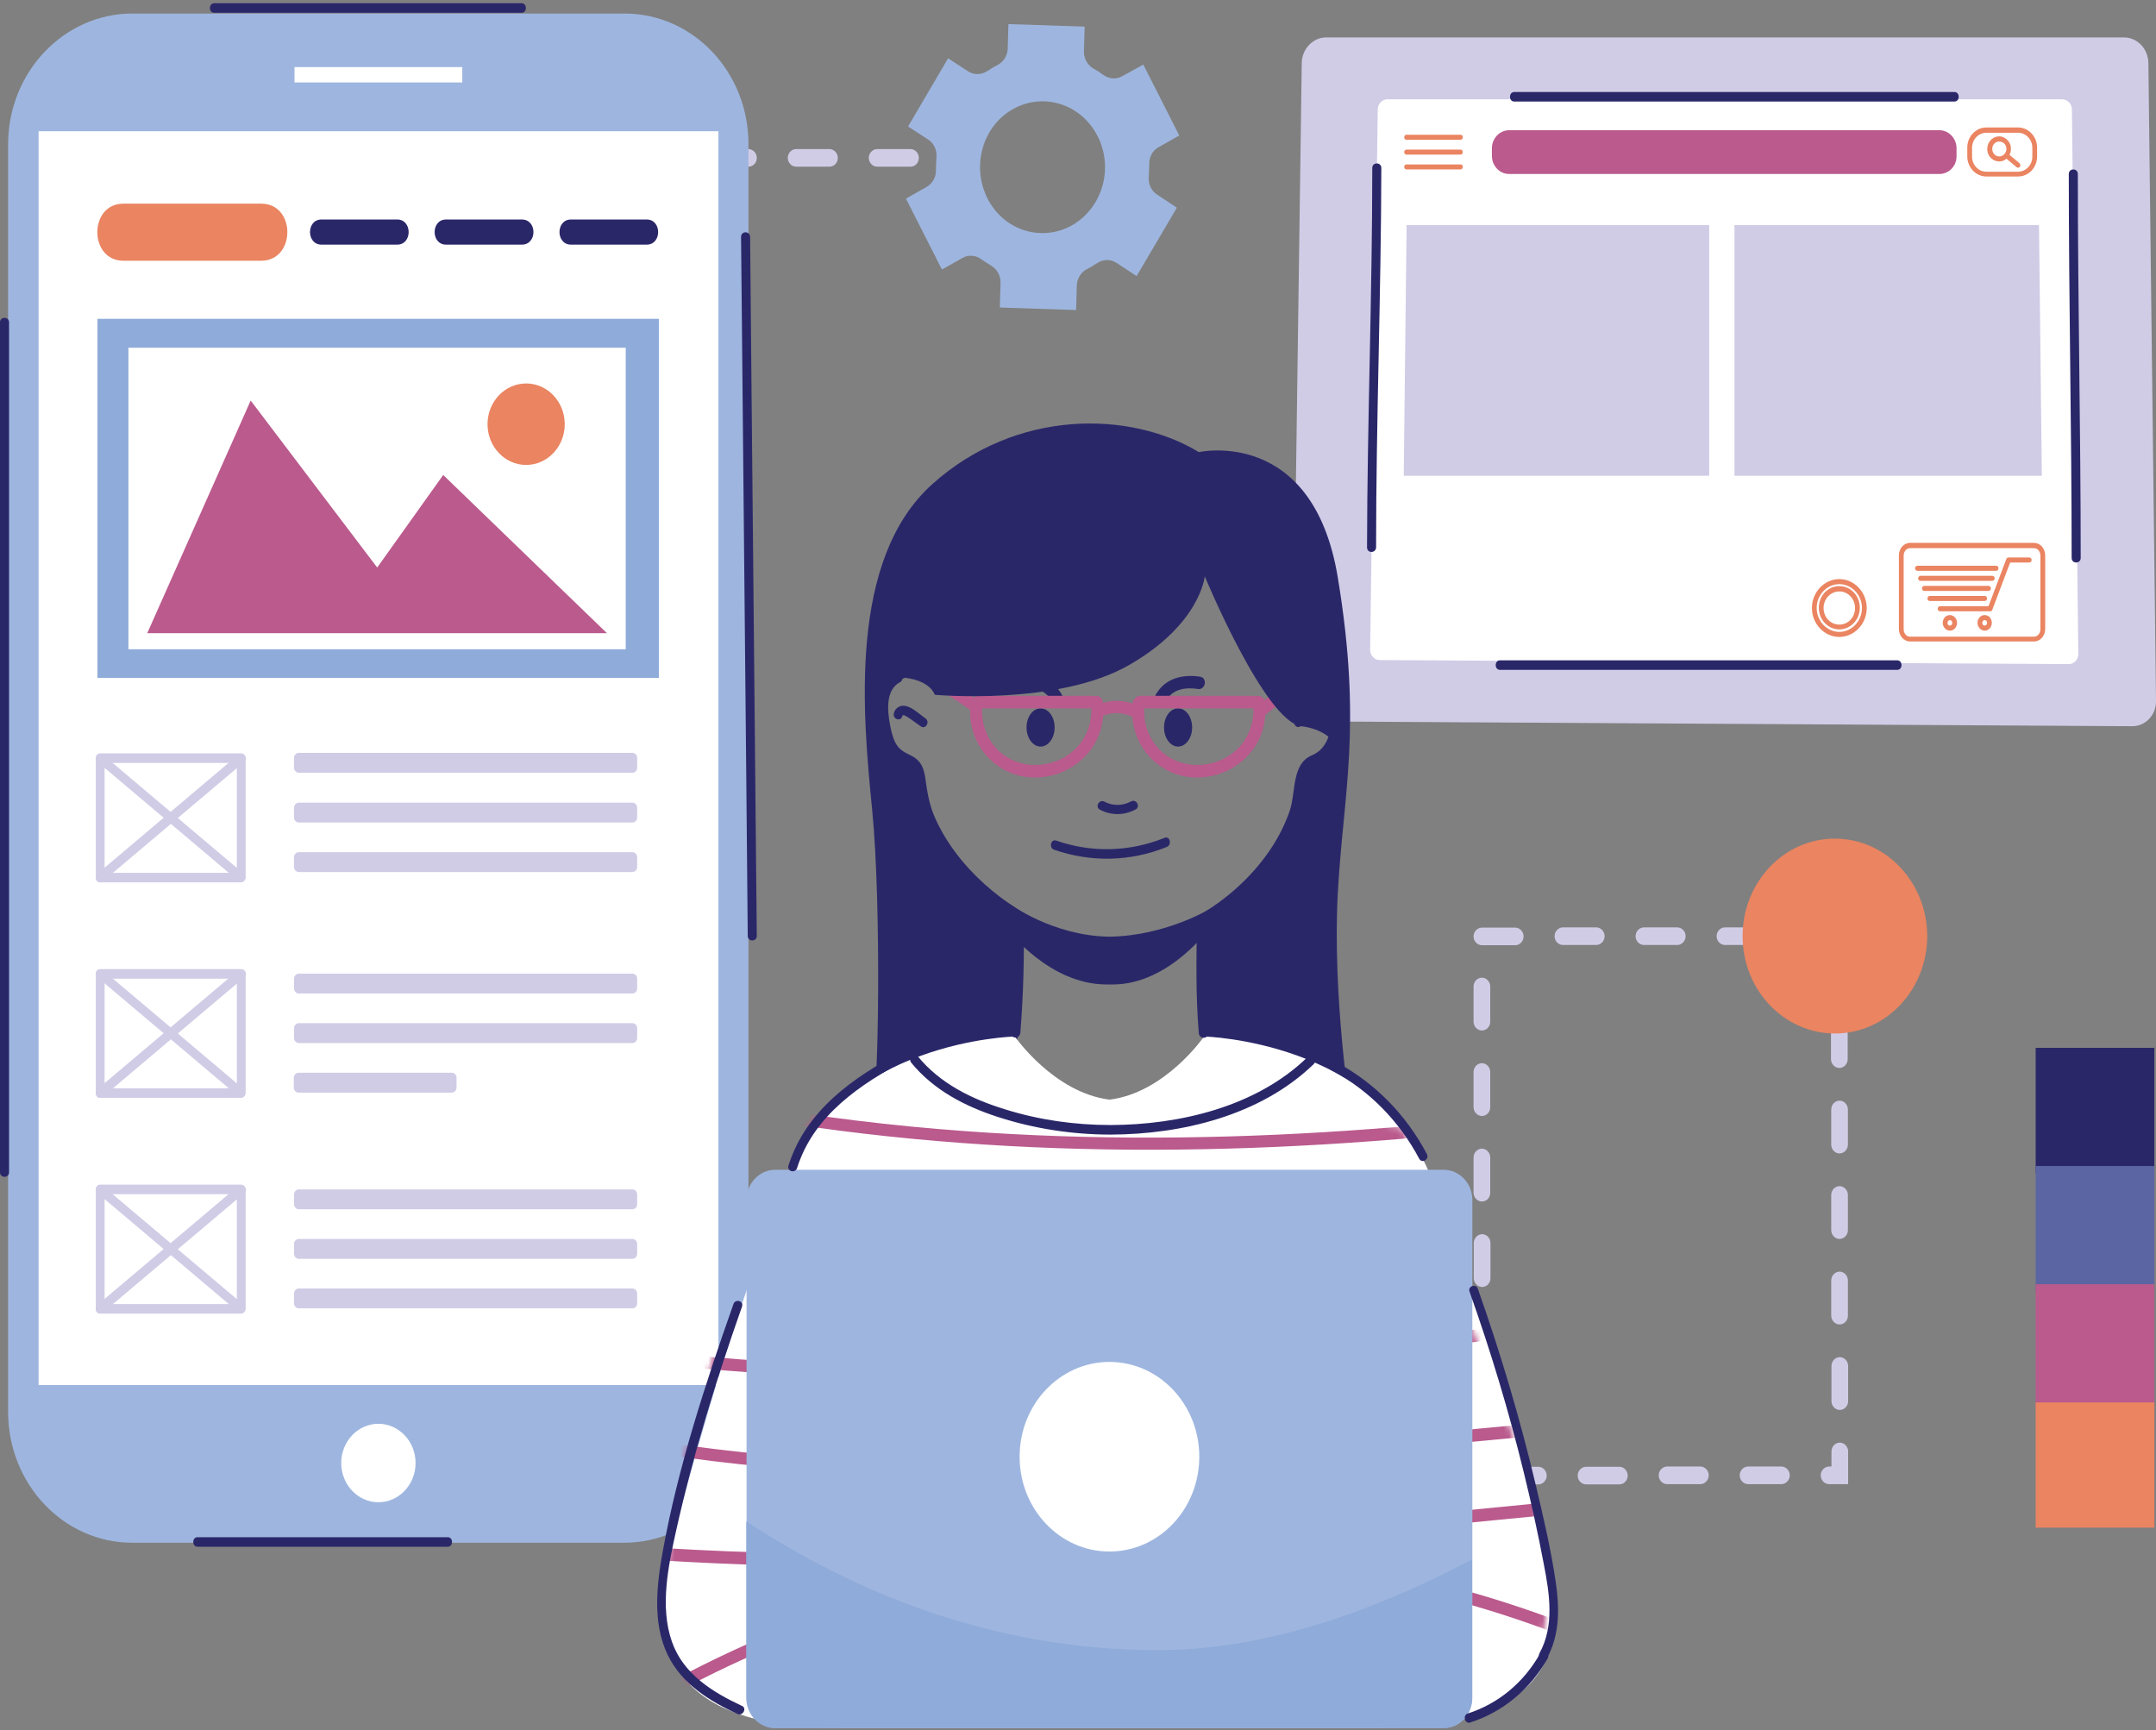 <svg width="385" height="309" viewBox="0 0 385 309" fill="none" xmlns="http://www.w3.org/2000/svg">
<rect x="0" y="0" width="385" height="309" fill="#808080" stroke="none"/>
<g clip-path="url(#clip0)">
<path d="M162.586 29.765H156.629C155.821 29.765 155.14 29.047 155.14 28.194C155.14 27.34 155.821 26.622 156.629 26.622H162.586C163.395 26.622 164.076 27.34 164.076 28.194C164.076 29.047 163.437 29.765 162.586 29.765ZM148.119 29.765H142.162C141.354 29.765 140.673 29.047 140.673 28.194C140.673 27.34 141.354 26.622 142.162 26.622H148.119C148.928 26.622 149.608 27.34 149.608 28.194C149.608 29.047 148.97 29.765 148.119 29.765ZM133.652 29.765H130.12C129.312 29.765 128.631 29.047 128.631 28.194C128.631 27.34 129.312 26.622 130.12 26.622H133.652C134.46 26.622 135.141 27.34 135.141 28.194C135.141 29.047 134.503 29.765 133.652 29.765Z" fill="#D1CCE6"/>
<path d="M268.751 265.065C267.943 265.065 267.262 264.346 267.262 263.493C267.262 262.64 267.943 261.921 268.751 261.921H274.709C275.517 261.921 276.198 262.64 276.198 263.493C276.198 264.346 275.517 265.065 274.709 265.065H268.751ZM283.219 265.065C282.41 265.065 281.729 264.346 281.729 263.493C281.729 262.64 282.41 261.921 283.219 261.921H289.176C289.984 261.921 290.665 262.64 290.665 263.493C290.665 264.346 289.984 265.065 289.176 265.065H283.219ZM297.686 265.02C296.878 265.02 296.197 264.301 296.197 263.448C296.197 262.595 296.878 261.876 297.686 261.876H303.643C304.452 261.876 305.132 262.595 305.132 263.448C305.132 264.301 304.452 265.02 303.643 265.02H297.686ZM312.153 265.02C311.345 265.02 310.664 264.301 310.664 263.448C310.664 262.595 311.345 261.876 312.153 261.876H318.11C318.919 261.876 319.6 262.595 319.6 263.448C319.6 264.301 318.919 265.02 318.11 265.02H312.153ZM326.621 265.02C325.812 265.02 325.131 264.301 325.131 263.448C325.131 262.595 325.812 261.876 326.621 261.876H327.046V259.182C327.046 258.329 327.727 257.611 328.535 257.611C329.344 257.611 330.025 258.329 330.025 259.182V265.02H326.621ZM264.667 260.35C263.858 260.35 263.177 259.631 263.177 258.778V252.491C263.177 251.638 263.858 250.92 264.667 250.92C265.475 250.92 266.156 251.638 266.156 252.491V258.778C266.156 259.676 265.518 260.35 264.667 260.35C264.667 260.35 264.709 260.35 264.667 260.35ZM328.535 251.773C327.727 251.773 327.046 251.054 327.046 250.201V243.915C327.046 243.061 327.727 242.343 328.535 242.343C329.344 242.343 330.025 243.061 330.025 243.915V250.201C330.025 251.054 329.344 251.773 328.535 251.773ZM264.667 245.082C263.858 245.082 263.177 244.364 263.177 243.51V237.224C263.177 236.371 263.858 235.652 264.667 235.652C265.475 235.652 266.156 236.371 266.156 237.224V243.51C266.156 244.409 265.475 245.082 264.667 245.082ZM328.493 236.505C327.684 236.505 327.004 235.787 327.004 234.934V228.647C327.004 227.794 327.684 227.075 328.493 227.075C329.301 227.075 329.982 227.794 329.982 228.647V234.934C329.982 235.787 329.344 236.505 328.493 236.505ZM264.667 229.815C263.858 229.815 263.177 229.096 263.177 228.243V221.956C263.177 221.103 263.858 220.385 264.667 220.385C265.475 220.385 266.156 221.103 266.156 221.956V228.243C266.156 229.141 265.475 229.815 264.667 229.815ZM328.493 221.238C327.684 221.238 327.004 220.519 327.004 219.666V213.38C327.004 212.526 327.684 211.808 328.493 211.808C329.301 211.808 329.982 212.526 329.982 213.38V219.666C329.982 220.519 329.301 221.238 328.493 221.238ZM264.624 214.547C263.816 214.547 263.135 213.829 263.135 212.975V206.689C263.135 205.836 263.816 205.117 264.624 205.117C265.433 205.117 266.113 205.836 266.113 206.689V212.975C266.113 213.874 265.475 214.547 264.624 214.547ZM328.493 205.97C327.684 205.97 327.004 205.252 327.004 204.399V198.112C327.004 197.259 327.684 196.54 328.493 196.54C329.301 196.54 329.982 197.259 329.982 198.112V204.399C329.982 205.252 329.301 205.97 328.493 205.97ZM264.624 199.28C263.816 199.28 263.135 198.561 263.135 197.708V191.421C263.135 190.568 263.816 189.85 264.624 189.85C265.433 189.85 266.113 190.568 266.113 191.421V197.708C266.113 198.606 265.433 199.28 264.624 199.28ZM328.45 190.703C327.642 190.703 326.961 189.984 326.961 189.131V182.845C326.961 181.991 327.642 181.273 328.45 181.273C329.259 181.273 329.94 181.991 329.94 182.845V189.131C329.94 189.984 329.301 190.703 328.45 190.703ZM264.624 184.012C263.816 184.012 263.135 183.294 263.135 182.44V176.154C263.135 175.301 263.816 174.582 264.624 174.582C265.433 174.582 266.113 175.301 266.113 176.154V182.44C266.113 183.338 265.433 184.012 264.624 184.012ZM328.45 175.435C327.642 175.435 326.961 174.717 326.961 173.864V168.7H322.493C321.685 168.7 321.004 167.981 321.004 167.128C321.004 166.275 321.685 165.556 322.493 165.556H328.45C329.259 165.556 329.94 166.275 329.94 167.128C329.94 167.218 329.94 167.263 329.94 167.352C329.94 167.442 329.94 167.487 329.94 167.577V173.864C329.94 174.717 329.259 175.435 328.45 175.435ZM264.624 168.789C263.816 168.789 263.135 168.071 263.135 167.218C263.135 166.365 263.816 165.646 264.624 165.646H270.581C271.39 165.646 272.07 166.365 272.07 167.218C272.07 168.071 271.39 168.789 270.581 168.789H264.624ZM279.091 168.744C278.283 168.744 277.602 168.026 277.602 167.173C277.602 166.32 278.283 165.601 279.091 165.601H285.048C285.857 165.601 286.538 166.32 286.538 167.173C286.538 168.026 285.857 168.744 285.048 168.744H279.091ZM293.559 168.744C292.75 168.744 292.069 168.026 292.069 167.173C292.069 166.32 292.75 165.601 293.559 165.601H299.516C300.324 165.601 301.005 166.32 301.005 167.173C301.005 168.026 300.324 168.744 299.516 168.744H293.559ZM308.026 168.744C307.217 168.744 306.537 168.026 306.537 167.173C306.537 166.32 307.217 165.601 308.026 165.601H313.983C314.791 165.601 315.472 166.32 315.472 167.173C315.472 168.026 314.791 168.744 313.983 168.744H308.026Z" fill="#D1CCE6"/>
<path d="M344.151 167.128C344.151 176.738 336.789 184.551 327.684 184.551C318.578 184.551 311.174 176.782 311.174 167.173C311.174 157.563 318.535 149.75 327.641 149.75C336.747 149.75 344.108 157.518 344.151 167.128Z" fill="#EA8461"/>
<path d="M385.001 125.187C385.043 127.657 383.128 129.678 380.788 129.678L235.094 128.824C232.754 128.824 230.839 126.759 230.882 124.289L232.456 11.22C232.498 8.75 234.456 6.684 236.796 6.684H379.299C381.639 6.684 383.597 8.705 383.639 11.22L385.001 125.187Z" fill="#D0CCE6"/>
<path d="M371.129 116.79C371.129 117.778 370.363 118.586 369.427 118.586L246.37 117.868C245.434 117.868 244.668 117.059 244.668 116.027L246.03 19.527C246.03 18.539 246.838 17.731 247.774 17.731H368.236C369.172 17.731 369.98 18.539 369.98 19.527L371.129 116.79Z" fill="white"/>
<path d="M260.794 24.96H251.177C250.922 24.96 250.752 24.781 250.752 24.511C250.752 24.242 250.922 24.062 251.177 24.062H260.794C261.049 24.062 261.219 24.242 261.219 24.511C261.219 24.781 261.007 24.96 260.794 24.96Z" fill="#EA8461"/>
<path d="M260.794 27.61H251.177C250.922 27.61 250.752 27.43 250.752 27.161C250.752 26.891 250.922 26.712 251.177 26.712H260.794C261.049 26.712 261.219 26.891 261.219 27.161C261.219 27.43 261.007 27.61 260.794 27.61Z" fill="#EA8461"/>
<path d="M260.794 30.259H251.177C250.922 30.259 250.752 30.079 250.752 29.81C250.752 29.541 250.922 29.361 251.177 29.361H260.794C261.049 29.361 261.219 29.541 261.219 29.81C261.219 30.079 261.007 30.259 260.794 30.259Z" fill="#EA8461"/>
<path d="M346.321 31.067H269.474C267.772 31.067 266.41 29.585 266.41 27.834V26.487C266.41 24.691 267.814 23.254 269.474 23.254H346.321C348.023 23.254 349.384 24.736 349.384 26.487V27.834C349.427 29.631 348.023 31.067 346.321 31.067Z" fill="#BA5A8D"/>
<path d="M356.96 28.822C356.492 28.822 356.024 28.643 355.641 28.328C355.215 27.969 354.918 27.43 354.875 26.846C354.832 26.263 354.96 25.679 355.343 25.185C355.683 24.736 356.194 24.422 356.747 24.377C357.3 24.287 357.854 24.466 358.322 24.871C358.747 25.23 359.045 25.769 359.088 26.352C359.215 27.565 358.364 28.688 357.215 28.822C357.13 28.822 357.045 28.822 356.96 28.822ZM357.003 25.275C356.96 25.275 356.917 25.275 356.875 25.275C356.535 25.32 356.237 25.499 356.024 25.769C355.811 26.038 355.726 26.397 355.769 26.757C355.811 27.116 355.981 27.43 356.237 27.655C356.492 27.879 356.832 27.969 357.173 27.924C357.854 27.834 358.364 27.161 358.279 26.442C358.237 26.083 358.066 25.769 357.811 25.544C357.556 25.364 357.258 25.275 357.003 25.275Z" fill="#EA8461"/>
<path d="M360.363 29.945C360.278 29.945 360.193 29.9 360.108 29.855L358.066 28.149C357.895 28.014 357.853 27.7 357.98 27.52C358.108 27.34 358.406 27.296 358.576 27.43L360.619 29.137C360.789 29.271 360.831 29.586 360.704 29.765C360.619 29.9 360.491 29.945 360.363 29.945Z" fill="#EA8461"/>
<path d="M360.364 31.516H354.705C352.833 31.516 351.301 29.9 351.301 27.924V26.352C351.301 24.377 352.833 22.76 354.705 22.76H360.364C362.236 22.76 363.768 24.377 363.768 26.352V27.924C363.768 29.945 362.236 31.516 360.364 31.516ZM354.705 23.703C353.301 23.703 352.152 24.916 352.152 26.397V27.969C352.152 29.451 353.301 30.663 354.705 30.663H360.364C361.768 30.663 362.917 29.451 362.917 27.969V26.397C362.917 24.916 361.768 23.703 360.364 23.703H354.705Z" fill="#EA8461"/>
<path d="M305.218 84.953H250.668L251.179 40.183H305.218V84.953Z" fill="#D0CCE6"/>
<path d="M309.727 84.953H364.617L364.106 40.183H309.727V84.953Z" fill="#D0CCE6"/>
<path d="M363.214 114.545H341.088C339.981 114.545 339.088 113.557 339.088 112.3V99.188C339.088 97.93 339.981 96.942 341.088 96.942H363.214C364.321 96.942 365.214 97.93 365.214 99.188V112.3C365.214 113.557 364.321 114.545 363.214 114.545ZM341.088 97.885C340.449 97.885 339.939 98.469 339.939 99.233V112.345C339.939 113.108 340.449 113.692 341.088 113.692H363.214C363.852 113.692 364.363 113.108 364.363 112.345V99.233C364.363 98.469 363.852 97.885 363.214 97.885H341.088Z" fill="#EA8461"/>
<path d="M355.385 109.156H346.449C346.194 109.156 346.023 108.977 346.023 108.707C346.023 108.438 346.194 108.258 346.449 108.258H355.087L358.278 99.816C358.363 99.637 358.491 99.547 358.661 99.547H362.363C362.618 99.547 362.788 99.726 362.788 99.996C362.788 100.265 362.618 100.445 362.363 100.445H358.959L355.768 108.887C355.725 109.067 355.555 109.156 355.385 109.156Z" fill="#EA8461"/>
<path d="M354.406 107.315H344.619C344.364 107.315 344.193 107.136 344.193 106.866C344.193 106.597 344.364 106.417 344.619 106.417H354.406C354.661 106.417 354.831 106.597 354.831 106.866C354.831 107.136 354.618 107.315 354.406 107.315Z" fill="#EA8461"/>
<path d="M355.086 105.519H343.64C343.385 105.519 343.215 105.339 343.215 105.07C343.215 104.801 343.385 104.621 343.64 104.621H355.086C355.342 104.621 355.512 104.801 355.512 105.07C355.512 105.339 355.299 105.519 355.086 105.519Z" fill="#EA8461"/>
<path d="M355.767 103.723H342.959C342.703 103.723 342.533 103.543 342.533 103.274C342.533 103.004 342.703 102.825 342.959 102.825H355.767C356.022 102.825 356.192 103.004 356.192 103.274C356.192 103.543 355.979 103.723 355.767 103.723Z" fill="#EA8461"/>
<path d="M356.448 101.927H342.406C342.151 101.927 341.98 101.747 341.98 101.478C341.98 101.208 342.151 101.029 342.406 101.029H356.448C356.703 101.029 356.873 101.208 356.873 101.478C356.873 101.747 356.66 101.927 356.448 101.927Z" fill="#EA8461"/>
<path d="M348.193 112.614C347.512 112.614 346.916 111.985 346.916 111.222C346.916 110.459 347.469 109.83 348.193 109.83C348.873 109.83 349.469 110.459 349.469 111.222C349.469 111.985 348.916 112.614 348.193 112.614ZM348.193 110.728C347.98 110.728 347.767 110.953 347.767 111.222C347.767 111.491 347.937 111.716 348.193 111.716C348.448 111.716 348.618 111.491 348.618 111.222C348.618 110.953 348.448 110.728 348.193 110.728Z" fill="#EA8461"/>
<path d="M354.405 112.614C353.725 112.614 353.129 111.985 353.129 111.222C353.129 110.459 353.682 109.83 354.405 109.83C355.129 109.83 355.682 110.459 355.682 111.222C355.682 111.985 355.129 112.614 354.405 112.614ZM354.405 110.728C354.193 110.728 353.98 110.953 353.98 111.222C353.98 111.491 354.15 111.716 354.405 111.716C354.661 111.716 354.831 111.491 354.831 111.222C354.831 110.953 354.661 110.728 354.405 110.728Z" fill="#EA8461"/>
<path d="M328.45 113.737C325.769 113.737 323.557 111.402 323.557 108.573C323.557 105.744 325.769 103.409 328.45 103.409C331.131 103.409 333.343 105.744 333.343 108.573C333.343 111.402 331.131 113.737 328.45 113.737ZM328.45 104.307C326.237 104.307 324.408 106.238 324.408 108.573C324.408 110.908 326.237 112.838 328.45 112.838C330.663 112.838 332.492 110.908 332.492 108.573C332.492 106.238 330.663 104.307 328.45 104.307Z" fill="#EA8461"/>
<path d="M328.45 112.389C326.451 112.389 324.791 110.683 324.791 108.528C324.791 106.372 326.408 104.666 328.45 104.666C330.493 104.666 332.11 106.372 332.11 108.528C332.11 110.683 330.45 112.389 328.45 112.389ZM328.45 105.609C326.919 105.609 325.642 106.911 325.642 108.573C325.642 110.234 326.876 111.536 328.45 111.536C330.025 111.536 331.259 110.234 331.259 108.573C331.259 106.911 329.982 105.609 328.45 105.609Z" fill="#EA8461"/>
<path d="M111.525 2.418H23.658C11.403 2.418 1.446 12.881 1.446 25.814V252.087C1.446 265.02 11.361 275.483 23.615 275.483H111.483C123.737 275.483 133.652 265.02 133.652 252.087V25.814C133.694 12.881 123.78 2.418 111.525 2.418Z" fill="#9EB6DF"/>
<path d="M128.29 23.434H6.893V247.327H128.29V23.434Z" fill="white"/>
<path d="M82.548 11.983H52.592V14.722H82.548V11.983Z" fill="white"/>
<path d="M74.209 261.248C74.209 265.11 71.23 268.253 67.571 268.253C63.911 268.253 60.933 265.11 60.933 261.248C60.933 257.386 63.911 254.243 67.571 254.243C71.23 254.243 74.209 257.386 74.209 261.248Z" fill="white"/>
<path d="M112.93 233.632H53.359C52.891 233.632 52.508 233.227 52.508 232.733V230.982C52.508 230.488 52.891 230.084 53.359 230.084H112.93C113.398 230.084 113.781 230.488 113.781 230.982V232.733C113.781 233.227 113.398 233.632 112.93 233.632Z" fill="#D0CCE6"/>
<path d="M112.93 224.785H53.359C52.891 224.785 52.508 224.381 52.508 223.887V222.136C52.508 221.642 52.891 221.238 53.359 221.238H112.93C113.398 221.238 113.781 221.642 113.781 222.136V223.887C113.781 224.381 113.398 224.785 112.93 224.785Z" fill="#D0CCE6"/>
<path d="M112.93 215.939H53.359C52.891 215.939 52.508 215.535 52.508 215.041V213.29C52.508 212.796 52.891 212.392 53.359 212.392H112.93C113.398 212.392 113.781 212.796 113.781 213.29V215.041C113.781 215.535 113.398 215.939 112.93 215.939Z" fill="#D0CCE6"/>
<path d="M80.676 195.104H53.316C52.848 195.104 52.465 194.699 52.465 194.205V192.454C52.465 191.96 52.848 191.556 53.316 191.556H80.676C81.144 191.556 81.527 191.96 81.527 192.454V194.205C81.527 194.699 81.144 195.104 80.676 195.104Z" fill="#D0CCE6"/>
<path d="M112.93 186.257H53.359C52.891 186.257 52.508 185.853 52.508 185.359V183.608C52.508 183.114 52.891 182.71 53.359 182.71H112.93C113.398 182.71 113.781 183.114 113.781 183.608V185.359C113.781 185.853 113.398 186.257 112.93 186.257Z" fill="#D0CCE6"/>
<path d="M112.931 177.411H53.36C52.892 177.411 52.509 177.007 52.509 176.513V174.762C52.509 174.268 52.892 173.864 53.36 173.864H112.931C113.399 173.864 113.782 174.268 113.782 174.762V176.513C113.782 177.007 113.399 177.411 112.931 177.411Z" fill="#D0CCE6"/>
<path d="M112.93 155.722H53.359C52.891 155.722 52.508 155.318 52.508 154.824V153.073C52.508 152.579 52.891 152.175 53.359 152.175H112.93C113.398 152.175 113.781 152.579 113.781 153.073V154.824C113.781 155.318 113.398 155.722 112.93 155.722Z" fill="#D0CCE6"/>
<path d="M112.93 146.876H53.359C52.891 146.876 52.508 146.472 52.508 145.978V144.227C52.508 143.733 52.891 143.329 53.359 143.329H112.93C113.398 143.329 113.781 143.733 113.781 144.227V145.978C113.781 146.472 113.398 146.876 112.93 146.876Z" fill="#D0CCE6"/>
<path d="M112.93 137.985H53.359C52.891 137.985 52.508 137.581 52.508 137.087V135.336C52.508 134.842 52.891 134.438 53.359 134.438H112.93C113.398 134.438 113.781 134.842 113.781 135.336V137.087C113.781 137.581 113.398 137.985 112.93 137.985Z" fill="#D0CCE6"/>
<path d="M17.871 136.234C26.254 136.234 34.636 136.234 43.019 136.234C44.04 136.234 44.04 134.527 43.019 134.527C34.636 134.527 26.254 134.527 17.871 134.527C16.85 134.572 16.85 136.234 17.871 136.234Z" fill="#D0CCE6"/>
<path d="M17.871 157.563C26.254 157.563 34.636 157.563 43.019 157.563C44.04 157.563 44.04 155.857 43.019 155.857C34.636 155.857 26.254 155.857 17.871 155.857C16.85 155.857 16.85 157.563 17.871 157.563Z" fill="#D0CCE6"/>
<path d="M42.296 135.428C42.296 142.523 42.296 149.618 42.296 156.713C42.764 156.534 43.189 156.309 43.657 156.129C35.275 149.035 26.85 141.94 18.467 134.845C17.956 134.396 17.105 134.665 17.105 135.428C17.105 142.523 17.105 149.618 17.105 156.713C17.105 157.521 17.956 157.746 18.467 157.297C26.85 150.202 35.275 143.107 43.657 136.012C44.466 135.339 43.317 134.171 42.508 134.8C34.126 141.895 25.701 148.99 17.318 156.085C17.786 156.264 18.212 156.489 18.68 156.668C18.68 149.573 18.68 142.478 18.68 135.384C18.212 135.563 17.786 135.788 17.318 135.967C25.701 143.062 34.126 150.157 42.508 157.252C43.019 157.701 43.87 157.432 43.87 156.668C43.87 149.573 43.87 142.478 43.87 135.384C43.913 134.306 42.296 134.306 42.296 135.428Z" fill="#D0CCE6"/>
<path d="M17.871 174.762C26.254 174.762 34.636 174.762 43.019 174.762C44.04 174.762 44.04 173.055 43.019 173.055C34.636 173.055 26.254 173.055 17.871 173.055C16.85 173.055 16.85 174.762 17.871 174.762Z" fill="#D0CCE6"/>
<path d="M17.871 196.046C26.254 196.046 34.636 196.046 43.019 196.046C44.04 196.046 44.04 194.34 43.019 194.34C34.636 194.34 26.254 194.34 17.871 194.34C16.85 194.385 16.85 196.046 17.871 196.046Z" fill="#D0CCE6"/>
<path d="M42.296 173.907C42.296 181.002 42.296 188.097 42.296 195.192C42.764 195.012 43.189 194.788 43.657 194.608C35.275 187.513 26.85 180.418 18.467 173.323C17.956 172.874 17.105 173.144 17.105 173.907C17.105 181.002 17.105 188.097 17.105 195.192C17.105 196 17.956 196.225 18.467 195.775C26.85 188.681 35.275 181.586 43.657 174.491C44.466 173.817 43.317 172.65 42.508 173.278C34.126 180.373 25.701 187.468 17.318 194.563C17.786 194.743 18.212 194.967 18.68 195.147C18.68 188.052 18.68 180.957 18.68 173.862C18.212 174.042 17.786 174.266 17.318 174.446C25.701 181.541 34.126 188.636 42.508 195.731C43.019 196.18 43.87 195.91 43.87 195.147C43.87 188.052 43.87 180.957 43.87 173.862C43.913 172.829 42.296 172.829 42.296 173.907Z" fill="#D0CCE6"/>
<path d="M17.871 213.245C26.254 213.245 34.636 213.245 43.019 213.245C44.04 213.245 44.04 211.539 43.019 211.539C34.636 211.539 26.254 211.539 17.871 211.539C16.85 211.583 16.85 213.245 17.871 213.245Z" fill="#D0CCE6"/>
<path d="M17.871 234.575C26.254 234.575 34.636 234.575 43.019 234.575C44.04 234.575 44.04 232.868 43.019 232.868C34.636 232.868 26.254 232.868 17.871 232.868C16.85 232.868 16.85 234.575 17.871 234.575Z" fill="#D0CCE6"/>
<path d="M42.296 212.437C42.296 219.532 42.296 226.627 42.296 233.722C42.764 233.542 43.189 233.318 43.657 233.138C35.275 226.043 26.85 218.948 18.467 211.853C17.956 211.404 17.105 211.674 17.105 212.437C17.105 219.532 17.105 226.627 17.105 233.722C17.105 234.53 17.956 234.754 18.467 234.305C26.85 227.21 35.275 220.116 43.657 213.021C44.466 212.347 43.317 211.18 42.508 211.808C34.126 218.903 25.701 225.998 17.318 233.093C17.786 233.273 18.212 233.497 18.68 233.677C18.68 226.582 18.68 219.487 18.68 212.392C18.212 212.572 17.786 212.796 17.318 212.976C25.701 220.071 34.126 227.166 42.508 234.26C43.019 234.71 43.87 234.44 43.87 233.677C43.87 226.582 43.87 219.487 43.87 212.392C43.913 211.359 42.296 211.359 42.296 212.437Z" fill="#D0CCE6"/>
<path d="M238.88 159.764C239.816 141.802 243.348 129.947 238.88 103.049C234.412 76.151 214.073 80.732 214.073 80.732C201.861 73.323 181.522 72.963 166.501 86.435C151.481 99.906 154.034 127.432 155.736 144.541C157.438 161.65 156.885 197.214 155.736 198.292L166.501 196.765L180.118 196.226C180.926 190.613 181.905 183.653 181.905 183.653L182.16 162.682C182.16 162.682 167.905 153.971 166.076 146.023C164.246 138.03 162.97 136.054 162.97 136.054C162.97 136.054 158.119 134.887 157.821 128.016C157.523 121.101 162.629 120.831 162.629 120.831L181.947 107.809L214.073 91.329L221.392 93.44L228.498 107.046L232.753 120.158C232.753 120.158 234.157 120.966 236.37 122.403C238.582 123.84 239.178 127.702 238.54 129.992C237.902 132.282 236.54 134.887 235.263 135.515C234.029 136.099 232.881 137.087 232.881 137.087C232.881 137.087 231.179 147.864 227.179 152.669C223.179 157.474 214.031 164.389 214.031 164.389L214.967 188.772V196.046L218.711 194.205L241.135 198.292C241.093 198.292 237.944 177.725 238.88 159.764Z" fill="#2A2769"/>
<path d="M275.9 273.866C270.496 254.018 265.134 235.113 255.645 210.461C246.114 185.808 215.009 185.09 215.009 185.09C215.009 185.09 208.074 195.148 198.117 196.361C188.16 195.103 181.224 185.09 181.224 185.09C181.224 185.09 150.077 185.763 140.588 210.461C131.057 235.113 125.738 254.018 120.334 273.866C114.93 293.714 118.802 308.532 150.077 308.532C168.203 308.532 183.266 308.532 192.755 308.532C199.606 308.532 203.521 308.532 203.521 308.532C213.009 308.532 228.072 308.532 246.199 308.532C277.431 308.577 281.346 293.759 275.9 273.866Z" fill="white"/>
<mask id="mask0" style="mask-type:alpha" maskUnits="userSpaceOnUse" x="119" y="191" width="158" height="115">
<path d="M140.497 207.677C144.897 197.559 152.664 192.571 155.997 191.341L250.497 201.354C251.664 205.745 257.297 223.065 270.497 257.213C283.697 291.36 271.664 303.762 263.997 305.694H130.997C101.497 298.843 134.997 220.324 140.497 207.677Z" fill="#C4C4C4"/>
</mask>
<g mask="url(#mask0)">
<path d="M132.93 199.325C178.587 207.318 225.137 206.599 271.007 201.3C283.73 199.818 296.453 197.977 309.09 195.912C310.452 195.687 309.856 193.532 308.537 193.756C263.518 201.211 217.776 205.297 172.204 201.974C159.226 201.031 146.333 199.459 133.483 197.214C132.164 196.9 131.568 199.1 132.93 199.325Z" fill="#BA5A8D"/>
<path d="M117.569 217.825C129.015 221.642 141.355 222.989 153.269 224.157C165.651 225.369 178.076 225.773 190.501 225.639C215.223 225.369 239.817 222.81 264.327 219.442C278.198 217.556 292.07 215.4 305.899 213.245C307.26 213.02 306.665 210.865 305.346 211.089C257.008 218.633 208.074 226.222 159.098 222.405C145.482 221.328 131.228 220.025 118.164 215.67C116.803 215.221 116.25 217.376 117.569 217.825Z" fill="#BA5A8D"/>
<path d="M109.356 242.568C163.055 249.707 217.35 245.486 270.879 238.706C286.197 236.775 301.473 234.619 316.792 232.509C318.111 232.329 318.153 230.084 316.792 230.264C263.263 237.763 209.393 245.307 155.269 243.915C139.908 243.511 124.589 242.388 109.356 240.367C107.995 240.143 107.995 242.388 109.356 242.568Z" fill="#BA5A8D"/>
<path d="M113.356 258.823C138.206 263.224 163.439 263.897 188.544 262.954C214.117 261.966 239.69 259.631 265.178 257.251C279.73 255.904 294.325 254.422 308.835 252.851C310.196 252.716 310.196 250.471 308.835 250.605C283.219 253.39 257.604 255.814 231.945 257.925C206.925 259.946 181.821 261.697 156.673 260.933C142.333 260.484 128.036 259.182 113.867 256.712C112.59 256.443 111.995 258.598 113.356 258.823Z" fill="#BA5A8D"/>
<path d="M107.697 277.907C134.376 280.063 161.183 280.242 187.862 278.581C214.457 276.919 241.008 273.956 267.56 271.396C282.368 269.959 297.175 268.522 311.983 267.085C313.345 266.951 313.345 264.705 311.983 264.84C285.431 267.4 258.88 269.959 232.328 272.564C205.734 275.123 179.139 277.458 152.417 277.458C137.482 277.458 122.547 276.875 107.654 275.662C106.335 275.527 106.335 277.773 107.697 277.907Z" fill="#BA5A8D"/>
<path d="M116.76 304.446C139.907 291.244 165.523 282.937 191.734 280.242C217.52 277.593 243.689 280.377 268.496 288.37C282.58 292.906 296.112 299.057 308.919 306.781C310.111 307.499 311.175 305.569 309.983 304.85C287.176 291.109 261.858 282.218 235.817 278.716C209.478 275.168 182.543 277.369 156.97 284.913C142.631 289.134 128.802 295.106 115.696 302.56C114.505 303.234 115.568 305.164 116.76 304.446Z" fill="#BA5A8D"/>
<path d="M131.695 322.812C134.29 317.154 138.631 312.394 142.716 307.859C146.545 303.638 150.63 299.686 154.97 296.139C163.991 288.684 174.288 282.802 185.309 279.434C207.435 272.698 232.2 277.144 249.093 294.163C258.454 303.593 265.517 315.223 274.708 324.878C275.687 325.91 277.176 324.294 276.198 323.306C267.602 314.28 260.879 303.548 252.326 294.432C244.072 285.631 234.072 279.344 222.669 276.381C199.819 270.363 176.075 277.369 157.225 291.603C151.906 295.6 146.971 300.135 142.375 305.03C137.737 309.969 132.759 315.403 129.823 321.734C129.269 322.947 131.099 324.114 131.695 322.812Z" fill="#BA5A8D"/>
</g>
<path d="M257.815 308.577H138.418C135.609 308.577 133.312 306.152 133.312 303.189V214.278C133.312 211.314 135.609 208.889 138.418 208.889H257.815C260.624 208.889 262.921 211.314 262.921 214.278V303.189C262.921 306.152 260.624 308.577 257.815 308.577Z" fill="#9EB6DF"/>
<path d="M198.116 167.263C187.946 167.128 180.159 161.335 180.159 161.335L180.074 166.14C180.074 166.14 187.393 175.795 197.605 175.795C197.775 175.795 197.988 175.795 198.158 175.795C198.329 175.795 198.499 175.795 198.711 175.795C208.924 175.795 216.285 165.377 216.285 165.377V162.189C216.242 162.189 208.243 167.128 198.116 167.263Z" fill="#2A2769"/>
<path d="M198.116 277.054C206.975 277.054 214.158 269.475 214.158 260.125C214.158 250.776 206.975 243.196 198.116 243.196C189.256 243.196 182.074 250.776 182.074 260.125C182.074 269.475 189.256 277.054 198.116 277.054Z" fill="white"/>
<path d="M185.819 133.315C187.206 133.315 188.33 131.787 188.33 129.902C188.33 128.017 187.206 126.489 185.819 126.489C184.433 126.489 183.309 128.017 183.309 129.902C183.309 131.787 184.433 133.315 185.819 133.315Z" fill="#2A2769"/>
<path d="M182.287 122.897C184.33 122.717 186.713 123.032 187.776 125.187C188.415 126.445 190.372 125.591 189.734 124.289C188.202 121.191 185.053 120.382 181.947 120.697C180.628 120.787 180.926 123.032 182.287 122.897Z" fill="#2A2769"/>
<path d="M210.372 133.315C211.758 133.315 212.882 131.787 212.882 129.902C212.882 128.017 211.758 126.489 210.372 126.489C208.985 126.489 207.861 128.017 207.861 129.902C207.861 131.787 208.985 133.315 210.372 133.315Z" fill="#2A2769"/>
<path d="M213.902 123.032C211.86 122.717 209.477 122.942 208.285 125.052C207.605 126.31 205.69 125.322 206.371 124.064C208.073 121.056 211.222 120.382 214.285 120.831C215.689 121.056 215.264 123.256 213.902 123.032Z" fill="#2A2769"/>
<path d="M206.755 294.657C177.565 294.657 152.885 284.553 133.27 271.666V303.189C133.27 306.152 135.567 308.577 138.376 308.577H257.773C260.582 308.577 262.879 306.152 262.879 303.189V278.446C244.072 288.415 224.924 294.657 206.755 294.657Z" fill="#8FABD9"/>
<path d="M188.16 165.691C179.522 162.144 170.799 154.869 166.885 145.843C165.906 143.553 165.565 141.353 165.225 138.883C164.97 137.132 164.417 135.83 162.885 135.021C161.608 134.348 160.63 134.033 159.906 132.641C159.396 131.653 159.14 130.486 158.928 129.408C158.459 126.894 158.119 123.167 160.715 121.819C161.651 121.325 160.842 119.888 159.906 120.382C155.821 122.493 156.757 129.139 158.204 132.731C158.63 133.719 159.183 134.707 159.991 135.381C160.97 136.189 162.247 136.279 163.012 137.311C163.863 138.479 163.736 140.006 163.949 141.398C164.161 142.745 164.544 144.092 165.012 145.349C168.799 155.453 178.416 163.446 187.82 167.308C188.713 167.712 189.096 166.095 188.16 165.691Z" fill="#2A2769"/>
<path d="M161.14 127.837C161.225 127.343 162.587 128.42 162.757 128.51C163.31 128.914 163.906 129.318 164.459 129.723C165.31 130.306 166.118 128.869 165.267 128.286C164.246 127.567 163.055 126.4 161.821 126.085C160.842 125.816 159.821 126.355 159.608 127.432C159.395 128.465 160.927 128.914 161.14 127.837Z" fill="#2A2769"/>
<path d="M181.181 163.85C181.309 170.72 181.139 177.636 180.585 184.461C180.5 185.539 182.075 185.539 182.202 184.461C182.755 177.591 182.926 170.72 182.798 163.85C182.755 162.772 181.181 162.772 181.181 163.85Z" fill="#2A2769"/>
<path d="M210.159 167.263C219.563 163.356 228.924 154.914 232.073 144.541C232.796 142.116 232.456 137.401 234.924 136.413C236.838 135.605 237.987 134.303 238.711 132.237C239.945 128.645 240.71 122.448 236.796 120.427C235.86 119.933 235.051 121.415 235.987 121.864C238.413 123.122 238.243 126.445 237.86 128.869C237.434 131.519 236.753 133.809 234.243 134.887C230.626 136.413 231.434 141.398 230.328 144.721C227.137 154.196 218.414 162.054 209.691 165.646C208.797 166.005 209.18 167.622 210.159 167.263Z" fill="#2A2769"/>
<path d="M237.093 127.388C236.88 126.31 235.817 125.771 234.88 126.04C233.646 126.4 232.498 127.522 231.434 128.241C230.583 128.824 231.391 130.306 232.242 129.678C232.795 129.274 233.391 128.869 233.944 128.465C234.072 128.375 235.434 127.253 235.561 127.792C235.731 128.914 237.263 128.465 237.093 127.388Z" fill="#2A2769"/>
<path d="M213.775 164.389C213.605 171.08 213.52 177.815 214.073 184.506C214.158 185.584 215.775 185.584 215.69 184.506C215.137 177.815 215.222 171.125 215.392 164.389C215.392 163.311 213.817 163.311 213.775 164.389Z" fill="#2A2769"/>
<path d="M117.653 56.932H17.403V121.056H117.653V56.932Z" fill="#8FABD9"/>
<path d="M111.738 62.096H22.935V115.937H111.738V62.096Z" fill="white"/>
<path d="M26.297 113.063L44.764 71.526L67.358 101.343L79.145 84.818L108.377 113.063H26.297Z" fill="#BA5A8D"/>
<path d="M93.953 83.022C97.76 83.022 100.846 79.765 100.846 75.747C100.846 71.73 97.76 68.473 93.953 68.473C90.146 68.473 87.06 71.73 87.06 75.747C87.06 79.765 90.146 83.022 93.953 83.022Z" fill="#EA8461"/>
<path d="M384.702 187.111H363.512V209.473H384.702V187.111Z" fill="#2A2769"/>
<path d="M384.702 208.216H363.512V230.578H384.702V208.216Z" fill="#5C65A4"/>
<path d="M384.702 229.321H363.512V251.683H384.702V229.321Z" fill="#BA5A8D"/>
<path d="M384.702 250.426H363.512V272.788H384.702V250.426Z" fill="#EA8461"/>
<path d="M46.636 36.366C29.232 36.366 39.444 36.366 22.041 36.366C15.829 36.366 15.829 46.559 22.041 46.559C39.444 46.559 29.232 46.559 46.636 46.559C52.848 46.559 52.891 36.366 46.636 36.366Z" fill="#EA8461"/>
<path d="M115.483 39.195C110.972 39.195 106.462 39.195 101.952 39.195C99.228 39.195 99.228 43.685 101.952 43.685C106.462 43.685 110.972 43.685 115.483 43.685C118.206 43.685 118.206 39.195 115.483 39.195Z" fill="#2A2769"/>
<path d="M93.186 39.195C88.675 39.195 84.165 39.195 79.655 39.195C76.931 39.195 76.931 43.685 79.655 43.685C84.165 43.685 88.675 43.685 93.186 43.685C95.952 43.685 95.952 39.195 93.186 39.195Z" fill="#2A2769"/>
<path d="M70.932 39.195C66.422 39.195 61.911 39.195 57.401 39.195C54.678 39.195 54.678 43.685 57.401 43.685C61.911 43.685 66.422 43.685 70.932 43.685C73.655 43.685 73.655 39.195 70.932 39.195Z" fill="#2A2769"/>
<path d="M369.426 31.067C369.426 53.924 369.936 76.78 369.936 99.637C369.936 100.714 371.553 100.714 371.553 99.637C371.553 76.78 371.043 53.924 371.043 31.067C371.043 29.99 369.426 29.99 369.426 31.067Z" fill="#2A2769"/>
<path d="M245.049 29.99C245.049 52.577 244.156 75.164 244.113 97.751C244.113 98.828 245.688 98.828 245.73 97.751C245.73 75.164 246.624 52.577 246.666 29.99C246.666 28.912 245.049 28.912 245.049 29.99Z" fill="#2A2769"/>
<path d="M270.41 18.135C296.622 18.135 322.791 18.135 349.002 18.135C350.023 18.135 350.023 16.428 349.002 16.428C322.791 16.428 296.622 16.428 270.41 16.428C269.389 16.428 269.389 18.135 270.41 18.135Z" fill="#2A2769"/>
<path d="M267.858 119.619C291.516 119.619 315.132 119.619 338.79 119.619C339.811 119.619 339.811 117.913 338.79 117.913C315.132 117.913 291.516 117.913 267.858 117.913C266.836 117.913 266.836 119.619 267.858 119.619Z" fill="#2A2769"/>
<path d="M202.967 49.299L210.158 37.085L206.626 34.75C205.562 34.076 205.009 32.819 205.137 31.516C205.179 30.798 205.222 30.079 205.222 29.361C205.179 28.059 205.817 26.846 206.924 26.263L210.583 24.197L204.158 11.534L200.414 13.6C199.35 14.228 198.031 14.094 197.009 13.375C196.456 12.971 195.861 12.567 195.265 12.252C194.201 11.624 193.52 10.456 193.563 9.154L193.69 4.753L180.074 4.304L179.947 8.705C179.904 10.007 179.138 11.13 178.032 11.669C177.734 11.803 177.436 11.983 177.138 12.163C176.84 12.342 176.542 12.522 176.287 12.701C175.223 13.375 173.947 13.42 172.883 12.746L169.309 10.411L162.16 22.58L165.735 24.916C166.798 25.589 167.351 26.846 167.224 28.149C167.181 28.867 167.139 29.585 167.139 30.304C167.181 31.606 166.543 32.774 165.437 33.402L161.777 35.468L168.203 48.131L171.862 46.066C172.926 45.437 174.245 45.572 175.223 46.29C175.777 46.694 176.372 47.053 176.968 47.413C178.032 48.041 178.713 49.209 178.67 50.511L178.542 54.912L192.159 55.361L192.286 50.96C192.329 49.658 193.095 48.535 194.201 47.996C194.499 47.862 194.797 47.682 195.095 47.502C195.393 47.323 195.69 47.143 195.946 46.964C197.009 46.29 198.286 46.245 199.35 46.919L202.967 49.299ZM191.435 40.228C185.989 43.281 179.223 41.171 176.33 35.423C173.436 29.675 175.436 22.535 180.883 19.482C186.329 16.428 193.095 18.584 195.988 24.287C198.924 29.99 196.882 37.13 191.435 40.228Z" fill="#9EB6DF"/>
<path d="M0 57.561C0 96.987 0 136.413 0 175.84C0 187.021 0 198.157 0 209.338C0 210.416 1.617 210.416 1.617 209.338C1.617 169.912 1.617 130.486 1.617 91.06C1.617 79.879 1.617 68.742 1.617 57.561C1.617 56.483 0 56.483 0 57.561Z" fill="#2A2769"/>
<path d="M132.333 42.294C132.631 74.67 132.971 107.091 133.269 139.467C133.354 148.672 133.439 157.878 133.524 167.128C133.524 168.206 135.141 168.206 135.141 167.128C134.844 134.752 134.503 102.331 134.205 69.955C134.12 60.749 134.035 51.544 133.95 42.294C133.907 41.216 132.333 41.216 132.333 42.294Z" fill="#2A2769"/>
<path d="M38.253 2.284C56.55 2.284 74.847 2.284 93.144 2.284C94.165 2.284 94.165 0.577 93.144 0.577C74.847 0.577 56.55 0.577 38.253 0.577C37.232 0.577 37.232 2.284 38.253 2.284Z" fill="#2A2769"/>
<path d="M35.275 276.201C50.167 276.201 65.06 276.201 79.953 276.201C80.974 276.201 80.974 274.495 79.953 274.495C65.06 274.495 50.167 274.495 35.275 274.495C34.254 274.495 34.254 276.201 35.275 276.201Z" fill="#2A2769"/>
<path d="M174.629 126.489C181.352 126.489 188.117 126.489 194.84 126.489C196.202 126.489 196.202 124.244 194.84 124.244C188.117 124.244 181.352 124.244 174.629 124.244C173.267 124.244 173.267 126.489 174.629 126.489Z" fill="#BA5A8D"/>
<path d="M173.309 125.591C172.458 133.405 178.628 139.467 185.904 138.793C192.5 138.209 197.818 132.596 196.925 125.322C196.755 123.93 194.627 123.885 194.797 125.322C195.563 131.339 191.478 135.964 185.904 136.548C179.692 137.177 174.713 132.237 175.437 125.591C175.564 124.154 173.437 124.154 173.309 125.591Z" fill="#BA5A8D"/>
<path d="M203.564 126.489C210.287 126.489 217.053 126.489 223.776 126.489C225.138 126.489 225.138 124.244 223.776 124.244C217.053 124.244 210.287 124.244 203.564 124.244C202.203 124.244 202.203 126.489 203.564 126.489Z" fill="#BA5A8D"/>
<path d="M202.245 125.591C201.394 133.405 207.564 139.467 214.84 138.793C221.435 138.209 226.754 132.596 225.86 125.322C225.69 123.93 223.563 123.885 223.733 125.322C224.499 131.339 220.414 135.964 214.84 136.548C208.627 137.177 203.649 132.237 204.372 125.591C204.5 124.154 202.372 124.154 202.245 125.591Z" fill="#BA5A8D"/>
<path d="M196.585 128.016C198.542 127.028 200.755 127.163 202.67 128.241C203.861 128.914 204.968 126.983 203.734 126.31C201.095 124.828 198.202 124.783 195.521 126.085C194.287 126.669 195.351 128.6 196.585 128.016Z" fill="#BA5A8D"/>
<path d="M226.072 127.567C227.987 125.951 229.987 124.559 232.114 123.256C233.306 122.538 232.242 120.607 231.051 121.325C228.795 122.717 226.625 124.289 224.583 125.995C223.519 126.894 225.008 128.465 226.072 127.567Z" fill="#BA5A8D"/>
<path d="M174.373 124.873C171.437 122.807 168.416 120.876 165.353 119.08C164.161 118.362 163.097 120.293 164.289 121.011C167.352 122.807 170.374 124.738 173.31 126.804C174.458 127.612 175.522 125.681 174.373 124.873Z" fill="#BA5A8D"/>
<path d="M196.414 144.586C198.499 145.664 200.754 145.619 202.797 144.541C203.69 144.047 202.924 142.61 201.988 143.104C200.456 143.912 198.754 143.957 197.222 143.149C196.286 142.655 195.478 144.092 196.414 144.586Z" fill="#2A2769"/>
<path d="M188.203 151.726C194.798 154.016 201.861 153.881 208.372 151.232C209.308 150.828 208.925 149.211 207.946 149.615C201.691 152.13 194.968 152.31 188.628 150.109C187.649 149.75 187.266 151.367 188.203 151.726Z" fill="#2A2769"/>
<path d="M161.777 121.056C161.777 121.056 165.862 121.415 166.926 124.065C166.926 124.065 188.84 126.085 201.605 118.766C214.37 111.446 215.136 102.915 215.136 102.915C215.136 102.915 225.859 128.824 232.369 129.678C238.879 130.531 239.262 134.932 239.262 134.932C239.262 134.932 242.624 84.324 212.881 84.998C183.095 85.671 166.926 100.041 166.926 100.041L161.777 121.056Z" fill="#2A2769"/>
<path d="M262.41 230.623C266.197 241.265 269.474 252.132 272.155 263.134C273.474 268.522 274.665 273.911 275.686 279.344C276.707 284.598 277.601 290.301 274.92 295.196C274.41 296.139 275.771 296.992 276.282 296.049C278.537 291.873 278.495 287.158 277.814 282.533C276.963 276.695 275.601 270.902 274.24 265.155C271.431 253.3 267.942 241.58 263.9 230.129C263.602 229.186 262.07 229.635 262.41 230.623Z" fill="#2A2769"/>
<path d="M262.539 307.589C268.368 305.703 273.262 301.662 276.368 296.139C276.879 295.196 275.517 294.342 275.006 295.285C272.113 300.449 267.56 304.221 262.114 305.973C261.135 306.287 261.56 307.904 262.539 307.589Z" fill="#2A2769"/>
<path d="M132.503 304.626C127.397 302.246 122.036 299.013 119.993 293.175C117.78 286.888 119.355 279.524 120.759 273.237C123.78 259.676 127.908 246.34 132.503 233.317C132.843 232.284 131.312 231.88 130.971 232.868C125.95 247.103 121.099 261.921 118.376 276.875C117.27 282.937 116.461 289.762 119.227 295.51C121.738 300.719 126.801 303.817 131.695 306.063C132.631 306.512 133.439 305.03 132.503 304.626Z" fill="#2A2769"/>
<path d="M142.333 208.575C145.354 199.055 153.694 193.622 161.736 189.266C162.63 188.772 161.864 187.335 160.928 187.829C152.502 192.364 143.95 198.157 140.801 208.126C140.461 209.159 141.992 209.608 142.333 208.575Z" fill="#2A2769"/>
<path d="M238.029 191.242C244.539 194.789 249.858 200.178 253.432 206.913C253.942 207.856 255.304 207.003 254.793 206.06C251.092 199.055 245.56 193.442 238.794 189.76C237.901 189.266 237.092 190.748 238.029 191.242Z" fill="#2A2769"/>
<path d="M162.715 189.76C166.757 194.699 172.374 197.573 178.203 199.459C184.714 201.57 191.564 202.603 198.372 202.603C210.967 202.558 225.052 199.235 234.583 190.029C235.349 189.311 234.2 188.098 233.434 188.817C224.243 197.708 210.499 200.851 198.372 200.896C191.947 200.896 185.522 199.998 179.395 198.067C173.565 196.271 167.906 193.532 163.864 188.592C163.183 187.739 162.077 188.952 162.715 189.76Z" fill="#2A2769"/>
</g>
<defs>
<clipPath id="clip0">
<rect width="385" height="308" fill="white" transform="translate(0 0.577)"/>
</clipPath>
</defs>
</svg>
